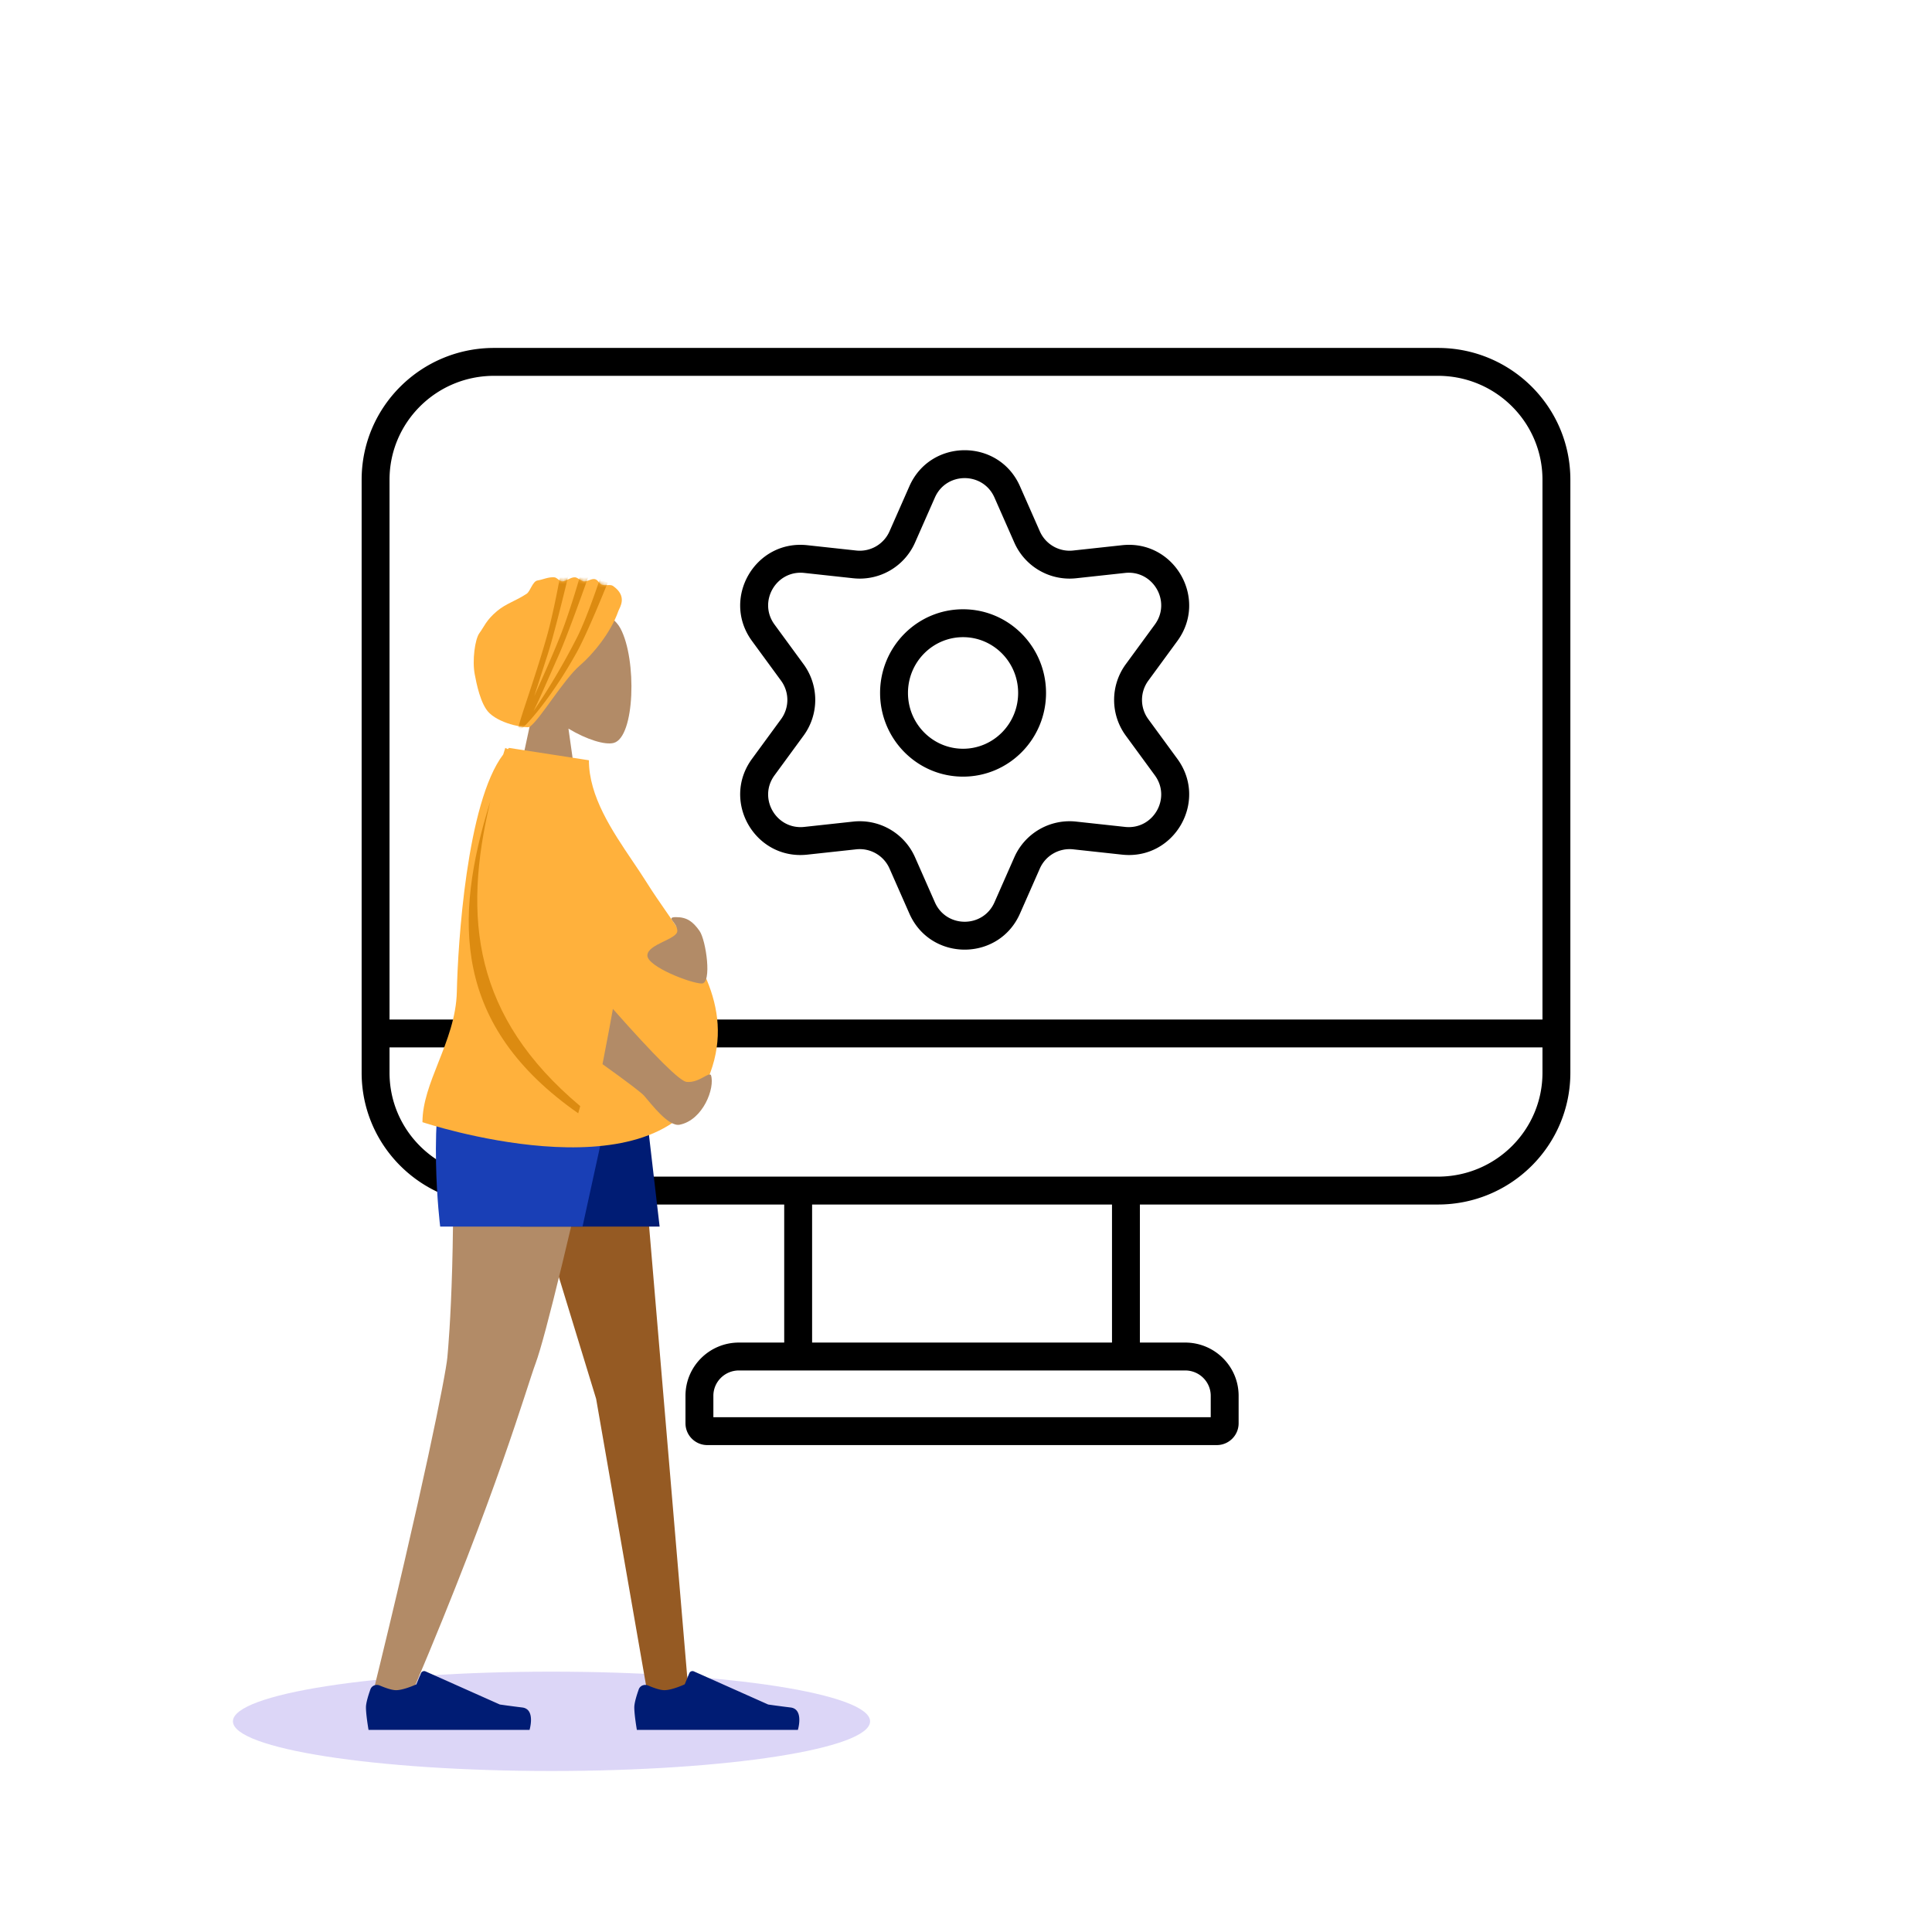 <svg xmlns="http://www.w3.org/2000/svg" width="564" height="564" fill="none"><path fill="#5232DB" d="M161 517c-51.362 0-93-6.492-93-14.5s41.638-14.5 93-14.5 93 6.492 93 14.5-41.638 14.5-93 14.5" opacity=".2"/><path fill="#000" fill-rule="evenodd" d="M458.429 140.038c0-21.266-17.329-38.467-38.658-38.467H144.23c-21.329 0-38.658 17.201-38.658 38.467v173.125c0 21.266 17.329 38.467 38.658 38.467h84.701v40.3h-13.222c-8.595 0-15.6 6.935-15.6 15.537v8.026c0 3.536 2.876 6.364 6.377 6.364h148.723c3.5 0 6.377-2.828 6.377-6.364v-8.026c0-8.602-7.006-15.537-15.6-15.537h-13.222v-40.3h87.007c21.329 0 38.658-17.201 38.658-38.467zm-8.143 165.731v7.394c0 16.726-13.641 30.324-30.515 30.324H144.23c-16.875 0-30.516-13.598-30.516-30.324v-7.394zm-336.572-8.143h336.572V140.038c0-16.726-13.641-30.324-30.515-30.324H144.23c-16.875 0-30.516 13.598-30.516 30.324zm210.907 54.004v40.3h-87.547v-40.3zm21.365 48.443c4.14 0 7.457 3.332 7.457 7.394v6.247H208.251v-6.247c0-4.062 3.318-7.394 7.458-7.394zm-48.229-258.12c-6.187-14.033-26.099-14.033-32.286 0l-5.797 13.148a9.5 9.5 0 0 1-9.72 5.611l-14.284-1.553c-15.247-1.658-25.203 15.586-16.144 27.961l8.488 11.594a9.5 9.5 0 0 1 0 11.223l-8.488 11.594c-9.059 12.376.897 29.619 16.144 27.961l14.284-1.553a9.5 9.5 0 0 1 9.72 5.612l5.797 13.147c6.187 14.033 26.099 14.033 32.286 0l5.797-13.147a9.5 9.5 0 0 1 9.72-5.612l14.284 1.553c15.247 1.658 25.203-15.585 16.144-27.961l-8.488-11.594a9.5 9.5 0 0 1 0-11.223l8.488-11.594c9.059-12.375-.897-29.619-16.144-27.961l-14.284 1.553a9.5 9.5 0 0 1-9.72-5.611zm-24.836 3.286c3.332-7.557 14.054-7.557 17.386 0l5.797 13.147a17.64 17.64 0 0 0 18.05 10.421l14.285-1.553c8.21-.893 13.57 8.392 8.692 15.056l-8.487 11.594a17.64 17.64 0 0 0 0 20.843l8.487 11.594c4.878 6.664-.482 15.949-8.692 15.056l-14.285-1.553a17.64 17.64 0 0 0-18.05 10.421l-5.797 13.148c-3.332 7.556-14.054 7.556-17.386 0l-5.797-13.148a17.64 17.64 0 0 0-18.05-10.421l-14.285 1.553c-8.21.893-13.57-8.392-8.692-15.056l8.487-11.594a17.64 17.64 0 0 0 0-20.843l-8.487-11.594c-4.878-6.664.482-15.949 8.692-15.056l14.285 1.553a17.64 17.64 0 0 0 18.05-10.421zm8.221 40.765c8.841 0 16.079 7.252 16.079 16.286 0 9.033-7.238 16.286-16.079 16.286s-16.08-7.253-16.08-16.286 7.238-16.286 16.08-16.286m24.222 16.286c0-13.452-10.806-24.429-24.222-24.429s-24.222 10.977-24.222 24.429 10.805 24.428 24.222 24.428c13.416 0 24.222-10.976 24.222-24.428" clip-rule="evenodd"/><path fill="#B28B67" fill-rule="evenodd" d="M165.946 212.704c5.397 3.252 10.699 4.824 13.188 4.182 6.241-1.608 6.815-24.44 1.986-33.441s-29.655-12.924-30.906 4.91c-.434 6.189 2.165 11.713 6.005 16.22l-6.886 32.092h20z" clip-rule="evenodd"/><path fill="#FFB13C" fill-rule="evenodd" d="M180.515 178.375c.36-1.038 2.815-4.254-1.558-7.318-.785-.55-2.084-.002-3.208-.349-.847-.262-1.132-1.442-2.102-1.648-1.007-.214-2.103.755-3.24.67-.697-.053-1.773-1.139-2.498-1.197-1.296-.105-2.472 1.118-3.738 1.197-.733.045-1.584-1.135-2.312-1.197-1.771-.152-3.385.674-4.946.924-1.438.231-2.107 3.179-3.167 3.876-3.326 2.187-5.932 2.798-8.63 5.042-3.208 2.668-3.822 4.653-5.151 6.431s-2.15 8.042-1.375 12.056c.457 2.368 1.648 8.835 4.31 11.338 3.643 3.427 11.054 4.443 11.712 3.985 3.047-2.117 9.877-13.829 14.721-17.969 3.563-3.044 8.95-9.41 11.182-15.841" clip-rule="evenodd"/><mask id="a" width="44" height="45" x="138" y="168" maskUnits="userSpaceOnUse" style="mask-type:luminance"><path fill="#fff" fill-rule="evenodd" d="M180.515 178.375c.36-1.038 2.815-4.254-1.558-7.318-.785-.55-2.084-.002-3.208-.349-.847-.262-1.132-1.442-2.102-1.648-1.007-.214-2.103.755-3.24.67-.697-.053-1.773-1.139-2.498-1.197-1.296-.105-2.472 1.118-3.738 1.197-.733.045-1.584-1.135-2.312-1.197-1.771-.152-3.385.674-4.946.924-1.438.231-2.107 3.179-3.167 3.876-3.326 2.187-5.932 2.798-8.63 5.042-3.208 2.668-3.822 4.653-5.151 6.431s-2.15 8.042-1.375 12.056c.457 2.368 1.648 8.835 4.31 11.338 3.643 3.427 11.054 4.443 11.712 3.985 3.047-2.117 9.877-13.829 14.721-17.969 3.563-3.044 8.95-9.41 11.182-15.841" clip-rule="evenodd"/></mask><g mask="url(#a)"><path fill="#DC8B11" fill-rule="evenodd" d="M159.779 191.372c2.244-6.888 6.321-24.088 6.321-24.088l-2.463.259s-1.95 10.974-3.955 18.083c-1.834 6.5-3.941 12.872-5.599 17.883-2.289 6.922-3.719 11.244-2.376 9.708a6 6 0 0 0 .483-.642q.022.048.07.056c-.095.188.036.104.43-.261l.005-.004c2.295-2.129 8.863-9.628 15.741-22.057 3.165-5.72 8.97-20.211 8.97-20.211l-2.305-.986s-3.835 11.449-6.665 17.001c-4.978 9.761-9.647 17.02-12.683 21.471 1.258-2.511 2.739-5.876 4.587-10.073.813-1.848 1.698-3.858 2.666-6.027 2.952-6.616 8.804-23.295 8.804-23.295h-2.477s-3.086 10.71-5.824 17.571c-2.502 6.272-5.264 12.389-7.436 17.199l-.11.243a773 773 0 0 0 1.795-5.557c.616-1.924 1.285-4.015 2.021-6.273" clip-rule="evenodd"/></g><path fill="#955A23" fill-rule="evenodd" d="m142.667 305.833 31.359 102.521 15.191 87.186h11.911l-16.052-189.707z" clip-rule="evenodd"/><path fill="#B28B67" fill-rule="evenodd" d="M131.448 305.833c2.13 56.29-.377 85.324-.854 90.439-.476 5.114-7.004 38.274-22.458 100.985l12.692-4.359c24.423-57.515 32.746-87.407 35.547-94.96q4.202-11.328 22.319-92.105z" clip-rule="evenodd"/><path fill="#001C74" fill-rule="evenodd" d="M110.875 492.049c-1.076-.461-2.351.014-2.743 1.118-.588 1.658-1.299 3.934-1.299 5.255 0 2.254.752 6.578.752 6.578h47.001s1.832-6.056-2.115-6.539-6.558-.872-6.558-.872l-21.69-9.67a1 1 0 0 0-1.331.533l-1.339 3.247s-3.654 1.705-5.939 1.705c-1.291 0-3.265-.725-4.739-1.355m78.334 0c-1.077-.461-2.352.014-2.743 1.118-.589 1.658-1.299 3.934-1.299 5.255 0 2.254.751 6.578.751 6.578h47.002s1.832-6.056-2.116-6.539c-3.947-.483-6.558-.872-6.558-.872l-21.689-9.67a1 1 0 0 0-1.332.533l-1.339 3.247s-3.654 1.705-5.938 1.705c-1.291 0-3.266-.725-4.739-1.355M138.5 305.833l13.333 52.233h40.726l-6.073-52.233z" clip-rule="evenodd"/><path fill="#193FB6" fill-rule="evenodd" d="M131 305.833c-6.581 19.726-2.5 52.233-2.5 52.233h41.558l11.428-52.233z" clip-rule="evenodd"/><path fill="#FFB13C" fill-rule="evenodd" d="M205.774 316.887c-15.826 32.96-82.448 10.705-82.448 10.705 0-5.712 2.265-11.438 4.645-17.451 2.551-6.448 5.233-13.227 5.393-20.674.295-13.699 2.857-55.206 13.547-69.228q.292-.95.593-1.906l.74.349q.172-.179.349-.349l23.325 3.607c0 10.55 6.752 20.555 12.829 29.56 1.479 2.192 2.918 4.324 4.21 6.39 1.693 2.707 3.603 5.462 5.56 8.286 9.912 14.298 21.036 30.345 11.257 50.711" clip-rule="evenodd"/><path fill="#B28B67" fill-rule="evenodd" d="M175.886 310.656q2.34-12.075 3.036-16.123 18.64 21.063 21.537 21.308c3.632.306 6.316-2.915 7.08-2.009 1.263 3.75-2.304 13.137-9.123 14.501-3.257.652-8.296-6.063-10.372-8.442q-1.224-1.404-12.158-9.235m21.465-42.921c3.222 0 4.952 1.332 6.857 4.019 1.904 2.687 3.707 15.359.649 15.359s-15.87-4.899-15.87-8.192 8.742-4.688 8.742-7.167-3.599-4.019-.378-4.019" clip-rule="evenodd"/><path fill="#DC8B11" fill-rule="evenodd" d="M143.138 233.932c-8.181 34.11-4.849 62.879 26.244 88.974l-.584 2.094c-36.497-25.508-36.515-56.42-25.66-91.068" clip-rule="evenodd"/></svg>